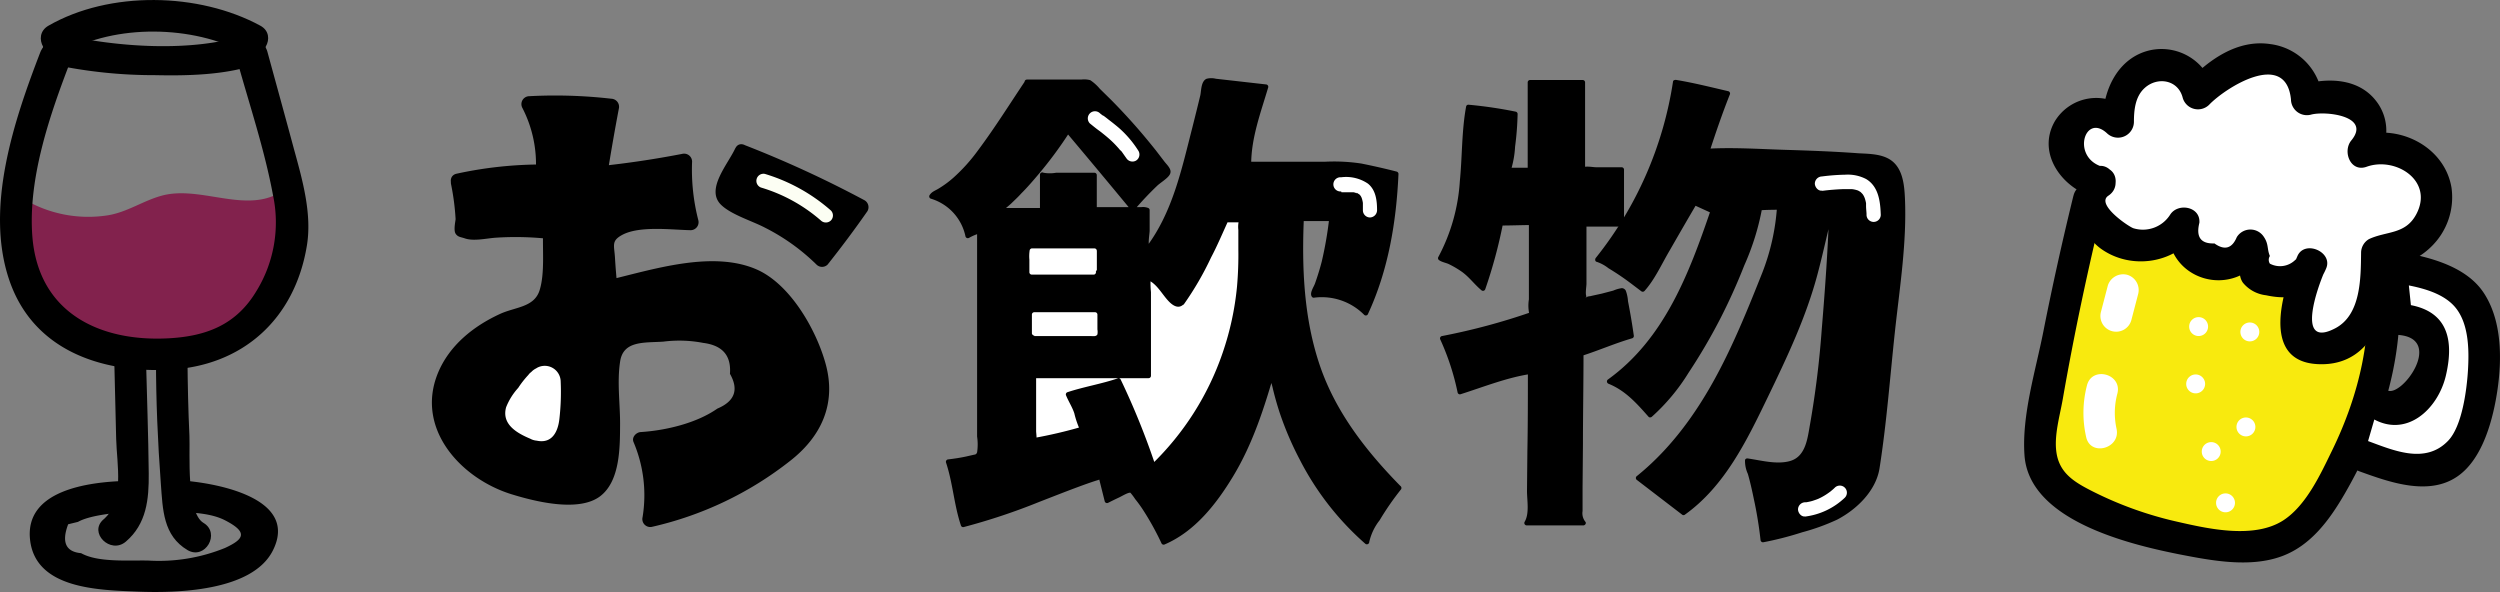<svg xmlns="http://www.w3.org/2000/svg" viewBox="0 0 396.84 93.99"><rect x="0" y="0" width="396.84" height="93.99" fill="#808080" stroke="none"/><defs><style>.cls-1{fill:#fff;}.cls-2{fill:#fcfef3;}.cls-3{fill:#f8ea0e;}.cls-4{fill:#82224d;}</style></defs><g id="レイヤー_2" data-name="レイヤー 2"><g id="レイヤー_2-2" data-name="レイヤー 2"><path d="M222.06,77.44h0c-4.62-4.69-8.86-9.88-11.56-15.89-3.75-8.35-4.31-17.79-3.91-26.93l0,.1h4.78l0,.2a42.09,42.09,0,0,1-2.87,11.85l.07.11a9.52,9.52,0,0,1,8.25,2.83h0C220,43,221.33,35,221.63,27.6h0c-2.29-.6-4.69-1.11-7-1.55H198.24a27.61,27.61,0,0,1,1.54-8.31l1.17-4-9.13-1-.44.31q-1.78,7.74-4,15.39c-.39,1.38-.8,2.77-1.31,4.11a27.05,27.05,0,0,1-3.89,6.91l-.15-.16V33.35l-.19-.09h-8.19V27.8h-8.09l-.2-.1v5.65H159l0-.12a62.76,62.76,0,0,0,10.52-12.52q5.17,6.15,10.29,12.35a49.93,49.93,0,0,1,5.57-5.6l0-.4a96.25,96.25,0,0,0-12.47-14l-.38-.09H163l.07,0-4.94,7.37c-2.73,4.08-5.67,8.34-10.08,10.49l-.18.31a8.26,8.26,0,0,1,5.76,6.23l1.46-.7.38-.08V72l-.09.31a28.85,28.85,0,0,1-4.88,1h0c1,2.72,1.42,7.28,2.37,10h0c7.3-1.78,14.54-5.31,21.69-7.63l.15-.23,1,4q1.71-.87,3.48-1.59l.27-.06c2.08,2,4,5.59,5.24,8.21h0c5-2.08,8.88-7.38,11.55-12.11s4.23-10,5.75-15.2l-.14.23C203.63,69,209.16,79.38,217,86l.12-1A57.67,57.67,0,0,1,222.06,77.44Z"/><path d="M222.33,77.18c-5.41-5.51-10.26-11.69-12.79-19.07-2.58-7.53-2.91-15.6-2.57-23.49l-.74.09,0,.11a.37.37,0,0,0,.36.27h4.78l-.37-.47a59.77,59.77,0,0,1-1.19,6.89c-.3,1.17-.66,2.32-1.06,3.46-.2.58-.9,1.52-.53,2.1a.36.36,0,0,0,.32.19,9.48,9.48,0,0,1,8,2.71.37.37,0,0,0,.58-.07c3.26-7,4.53-14.67,4.87-22.3a.4.4,0,0,0-.28-.36c-1.86-.48-3.73-.9-5.61-1.28a28.83,28.83,0,0,0-5.73-.29H198.24l.37.38c0-4.18,1.53-8.22,2.7-12.18a.38.38,0,0,0-.36-.47l-5.29-.6L193,12.5a3,3,0,0,0-1.46,0c-.89.37-.85,1.83-1,2.6-.41,1.72-.84,3.43-1.27,5.14-1.7,6.63-3.15,13.53-7.37,19.07l.59-.08c-.33-.35,0-2.15,0-2.62V33.35a.37.37,0,0,0-.19-.32,2.24,2.24,0,0,0-1.13-.15h-7.44l.37.38V27.8a.38.38,0,0,0-.37-.38h-6.09a5.62,5.62,0,0,1-2,0,.37.37,0,0,0-.56.32v5.65l.37-.37H159l.36.27s1-.83,1.17-1c.53-.52,1.06-1,1.57-1.57,1-1,1.91-2.06,2.81-3.13a64.15,64.15,0,0,0,4.92-6.68l-.59.08q5.18,6.15,10.29,12.34a.38.38,0,0,0,.53,0,52.23,52.23,0,0,1,3.61-3.83c.5-.48,1.65-1.16,2-1.77a.91.91,0,0,0,.13-.61c-.08-.55-.68-1.09-1-1.52l-1.31-1.71c-1.14-1.43-2.31-2.84-3.53-4.21s-2.36-2.59-3.6-3.84l-1.79-1.76a7.09,7.09,0,0,0-1.5-1.35,3.65,3.65,0,0,0-1.43-.1H163a.38.38,0,0,0-.19.7l.07,0-.13-.51c-2.46,3.67-4.82,7.45-7.47,11a27.58,27.58,0,0,1-3.92,4.37,16.17,16.17,0,0,1-2.46,1.8c-.55.32-1,.45-1.35,1a.38.38,0,0,0,.22.55,7.94,7.94,0,0,1,5.49,6,.39.39,0,0,0,.56.22,7.45,7.45,0,0,1,1.75-.73l-.47-.37V69.29a8.5,8.5,0,0,1,0,2.52c-.16.35-.21.31-.67.41l-1.1.25c-.93.2-1.86.34-2.81.45a.39.39,0,0,0-.36.48c1.09,3.26,1.28,6.75,2.37,10a.37.37,0,0,0,.46.26,99.66,99.66,0,0,0,12-4c1.91-.74,3.81-1.49,5.73-2.21,1-.37,2-.74,3.07-1.09.55-.18.94-.22,1.26-.69l-.69-.09,1,4a.38.38,0,0,0,.55.23c.57-.29,1.14-.57,1.72-.84.37-.17,1.49-.85,1.81-.75a9,9,0,0,1,.75,1c.4.49.77,1,1.12,1.52a44,44,0,0,1,3.08,5.54.38.38,0,0,0,.51.13c4.79-2.06,8.19-6.43,10.82-10.77,3.15-5.2,5-11,6.65-16.76a.38.38,0,0,0-.69-.28c-.46.75.12,2,.31,2.84.3,1.31.67,2.61,1.08,3.89A50.65,50.65,0,0,0,206.34,73,45.06,45.06,0,0,0,216.71,86.3a.38.38,0,0,0,.64-.27A8.65,8.65,0,0,1,219,82.58a44,44,0,0,1,3.37-4.87c.3-.37-.23-.91-.54-.53a44.49,44.49,0,0,0-3.58,5.21,11.89,11.89,0,0,0-1.48,2.52A8.35,8.35,0,0,0,216.6,86l.64-.26a44.36,44.36,0,0,1-9.87-12.38A50,50,0,0,1,204.08,66c-.42-1.21-.79-2.44-1.12-3.68-.17-.65-.32-1.29-.46-1.95-.09-.38-.41-1.16-.21-1.49l-.69-.28c-1.63,5.61-3.36,11.19-6.37,16.24-2.6,4.37-5.95,8.77-10.75,10.83l.51.14a36.74,36.74,0,0,0-4-6.87c-.43-.54-.95-1.49-1.68-1.5a4.54,4.54,0,0,0-1.4.55c-.81.35-1.6.73-2.38,1.13l.55.22-1-4a.38.38,0,0,0-.68-.09c-.31.47-1.83.7-2.34.88-.88.31-1.76.64-2.64,1-1.84.7-3.68,1.43-5.52,2.14A92.9,92.9,0,0,1,152.75,83l.46.26c-1.09-3.26-1.28-6.75-2.36-10l-.37.47a18.14,18.14,0,0,0,4.76-.9c.93-.39.59-1.61.59-2.49V36.66a.39.39,0,0,0-.48-.36,8.58,8.58,0,0,0-1.93.81l.55.23a8.73,8.73,0,0,0-6-6.49l.22.55c.34-.59,1.5-1,2.08-1.38a17.53,17.53,0,0,0,1.91-1.53,28.86,28.86,0,0,0,3.63-4.1c2.7-3.59,5.09-7.43,7.59-11.16a.37.37,0,0,0-.14-.51l-.07-.05-.19.7h7.13a8.62,8.62,0,0,1,2.38,0,4.92,4.92,0,0,1,1.45,1.22l1.63,1.6q1.62,1.62,3.15,3.32c2.08,2.3,4,4.7,5.89,7.18.54.72.21.68-.38,1.22s-1.08,1-1.6,1.5c-1.1,1.07-2.14,2.2-3.14,3.37H180q-5.11-6.19-10.29-12.34a.39.39,0,0,0-.59.07,63.13,63.13,0,0,1-5.81,7.7c-1,1.11-2,2.18-3.05,3.22-.49.48-1.84,1.23-1.68,2a.38.38,0,0,0,.36.28h6.43a.38.38,0,0,0,.38-.38V27.7l-.56.33a2.23,2.23,0,0,0,1.13.14h7.34l-.38-.37v5.46a.38.38,0,0,0,.38.37h5.69c.48,0,1.82-.23,2.2,0s.06,0,.12.47,0,.66,0,1v2.22c0,.74-.28,1.84.26,2.41a.38.38,0,0,0,.59-.07c3.85-5.06,5.3-11.11,6.89-17.15.41-1.55.81-3.11,1.2-4.66.19-.78.38-1.56.56-2.34a9.67,9.67,0,0,1,.45-2.17c.36-.41,1.14-.11,1.62-.05l2.64.3,5,.57-.36-.48c-1.19,4-2.74,8.13-2.73,12.38a.38.38,0,0,0,.38.37H209.9a31.07,31.07,0,0,1,6,.26c1.88.38,3.75.8,5.61,1.28l-.27-.36c-.33,7.49-1.57,15.08-4.76,21.92l.59-.08A9.48,9.48,0,0,0,213.31,47a10.87,10.87,0,0,0-2.33-.5,12.82,12.82,0,0,0-1.39-.05l-.61,0c-.18.23-.16.22.05,0,0-.33.35-.94.47-1.28.2-.57.39-1.14.57-1.72q.47-1.52.81-3.06c.42-1.85.61-3.7.88-5.57a.39.39,0,0,0-.36-.48h-4.78l.36.28,0-.1a.38.38,0,0,0-.74.1c-.34,8.09,0,16.41,2.75,24.11,2.6,7.33,7.44,13.48,12.82,19C222.13,78.05,222.66,77.52,222.33,77.18Z"/><path class="cls-1" d="M187.69,48c-1.39,1.7-3.23-3.12-5.29-3.88l-.05,0V59.66H164.13V69.88l0,0a67.88,67.88,0,0,0,7.71-1.8l-.17-.27a20.63,20.63,0,0,0-2-5l-.11-.26a67.16,67.16,0,0,1,7.51-2l.46-.16a116.83,116.83,0,0,1,5.5,13.6l.3-.29A46.29,46.29,0,0,0,197,42.65c.08-2.52,0-5,0-7.55l.08-.19h-2.44l-2.21,4.85-2.9,5.48A22.1,22.1,0,0,1,187.69,48Z"/><path d="M187.43,47.75c-.77.82-2.05-1.26-2.46-1.77a6.81,6.81,0,0,0-2.38-2.18.39.39,0,0,0-.45.06c-.49.4-.16,2.4-.16,3V59.66l.37-.38H164.13a.38.38,0,0,0-.38.38v8.76c0,.19.09,1.22.1,1.21-.3.28,0,.69.36.63a67.88,67.88,0,0,0,7.71-1.8.38.38,0,0,0,.22-.55,17.79,17.79,0,0,1-1-2.93c-.35-.85-.82-1.64-1.17-2.48l-.26.46c2.62-.86,5.38-1.3,8-2.2l-.43-.17A119.66,119.66,0,0,1,182.7,74.1a.37.37,0,0,0,.62.17,45.46,45.46,0,0,0,11.14-17.13A46.62,46.62,0,0,0,197,46.87a48.26,48.26,0,0,0,.37-5.64c0-1.1,0-2.2,0-3.3a8.37,8.37,0,0,1,0-2.83.38.38,0,0,0-.32-.56h-2.58a.38.38,0,0,0,0,.75h.14l-.32-.57c-.86,1.88-1.65,3.8-2.62,5.63a48.47,48.47,0,0,1-4.26,7.4c-.3.37.23.91.53.53a48.54,48.54,0,0,0,4.29-7.39c1-1.89,1.82-3.85,2.71-5.79a.38.38,0,0,0-.33-.56h-.14a.38.38,0,0,0,0,.75h2.58l-.32-.57a4.48,4.48,0,0,0-.16,1.79c0,1,0,2.05,0,3.07a57.86,57.86,0,0,1-.21,5.89A45.73,45.73,0,0,1,194.08,56a44.79,44.79,0,0,1-11.29,17.75l.63.16a119.12,119.12,0,0,0-5.54-13.69.38.38,0,0,0-.42-.17c-2.59.89-5.35,1.33-8,2.2a.38.38,0,0,0-.26.46c.4,1,1,1.89,1.33,2.89a14.34,14.34,0,0,0,.93,2.7l.23-.55a72.46,72.46,0,0,1-7.71,1.8l.37.62c.33-.3.12-1.37.12-1.74V59.66l-.37.37h18.22a.38.38,0,0,0,.38-.37V46.36a13.55,13.55,0,0,1-.06-2l-.46.06c1.5.65,2.29,2.34,3.39,3.46.69.7,1.57,1.21,2.36.37C188.29,47.92,187.76,47.39,187.43,47.75Z"/><path class="cls-1" d="M173.73,42.89V39.8l.05,0h-9.92l-.05.17v3.22h9.88"/><path class="cls-1" d="M174.11,42.89V39.8l-.11.27,0,0a.38.38,0,0,0-.26-.64h-9.92a.39.39,0,0,0-.37.28,6.27,6.27,0,0,0-.05,1.5v2a.38.38,0,0,0,.37.38h9.88a.38.38,0,0,0,0-.75h-9.88l.38.37v-1.8a6.18,6.18,0,0,1,0-1.49l-.36.27h9.92l-.27-.64c-.31.31-.15,1-.15,1.37v2a.38.38,0,0,0,.75,0Z"/><path class="cls-1" d="M164.2,53h9.58l0,0v-3h-9.66v3"/><path class="cls-1" d="M164.2,53.35h9c.33,0,.8.1,1-.27a2.31,2.31,0,0,0,0-.79V49.93a.38.38,0,0,0-.37-.37h-9.66a.38.38,0,0,0-.37.37v3a.38.38,0,0,0,.75,0v-3l-.38.38h9.66l-.38-.38v3l.11-.27,0,0,.27-.11H164.2a.38.38,0,0,0,0,.75Z"/><path d="M257.43,35.6h-5.89V47.53l.09,0a61,61,0,0,0,6-1.47l.18.16c.5,2.34.93,4.71,1.26,7.08l-.25.07c-1.94.78-3.92,1.45-5.91,2.12l-1.35.45-.46.15c0,8.81-.16,17.43-.16,26.23l.51.67h-9l.42-.69c0-7.86.14-15.49.14-23.35l-.14,0a60,60,0,0,0-6.43,1.77l-4.59,1.44h0a40.2,40.2,0,0,0-1.5-5.57A24.28,24.28,0,0,0,229,53.71l.74-.15a86.63,86.63,0,0,0,13.44-3.64l-.08-.16V35.36h0c-1.54,0-3.31.08-4.85.08h0a73.22,73.22,0,0,1-2.81,10.37l-.3-.26A13.89,13.89,0,0,0,228.7,41l0,0A28.25,28.25,0,0,0,232,29.47c.43-4,.46-8,1-12l.09-.46a64.29,64.29,0,0,1,7.43,1.1h0a45,45,0,0,1-1,8.82l0,.09h3.42V13.08h8.36V27l.08-.08h6.13v8.52"/><path d="M257.43,35.22h-5.89a.38.38,0,0,0-.37.38V47.53a.37.37,0,0,0,.18.33c.53.23,1.24-.1,1.77-.21,1.3-.29,2.59-.75,3.89-1,.44-.08.22-.27.45,0s.15.7.19.89c.13.63.25,1.26.37,1.89.24,1.33.46,2.68.65,4l.26-.46c-2.69.77-5.29,1.94-8,2.79a.38.38,0,0,0-.28.36c0,5-.05,10.06-.1,15.09q0,3.7-.05,7.42c0,.57,0,1.15,0,1.73a7.37,7.37,0,0,0,0,2,3,3,0,0,0,.56.85l.32-.56h-9l.32.56c.78-1.28.47-2.82.48-4.3,0-2.18,0-4.37,0-6.55,0-4.46.09-8.91.09-13.37a.39.39,0,0,0-.48-.36c-3.78.57-7.52,2.08-11.16,3.22l.46.27a39.92,39.92,0,0,0-2.82-8.6l-.22.55a103.64,103.64,0,0,0,14.18-3.79.38.38,0,0,0,.22-.55,4.46,4.46,0,0,1,0-1.46V35.36a.39.39,0,0,0-.38-.38c-1.62,0-3.23.08-4.85.08a.38.38,0,0,0-.36.28,76.39,76.39,0,0,1-2.81,10.37l.63-.17c-1-.84-1.75-1.9-2.79-2.7a13.82,13.82,0,0,0-2-1.29,12,12,0,0,1-2-.86l.06.45a28.49,28.49,0,0,0,3.36-11c.52-4.31.33-8.75,1.11-13l-.36.28a67.09,67.09,0,0,1,7.33,1.08l-.27-.36c0,1.48-.13,3-.3,4.44a17.12,17.12,0,0,1-.72,4.28.38.38,0,0,0,.32.57h3.42a.38.38,0,0,0,.38-.38V13.08l-.38.37h8.36l-.37-.37V27a.38.38,0,0,0,.64.27,5.56,5.56,0,0,1,1.21,0h4.73l-.37-.38v8.52a.38.38,0,0,0,.75,0V26.92a.38.38,0,0,0-.38-.37h-4c-.67,0-1.94-.32-2.44.19l.64.26V13.08a.38.38,0,0,0-.38-.38h-8.36a.38.38,0,0,0-.37.38V27l.37-.37h-3.42l.33.56a15.6,15.6,0,0,0,.72-3.92,47.15,47.15,0,0,0,.4-5.18.38.38,0,0,0-.28-.36,68.33,68.33,0,0,0-7.53-1.11.36.36,0,0,0-.36.27c-.72,3.89-.61,7.93-1,11.86a29.43,29.43,0,0,1-3.39,12,.39.39,0,0,0,0,.46c.33.35,1.2.51,1.61.7a15.32,15.32,0,0,1,2.07,1.21c1.2.85,2,2,3.12,2.94a.38.38,0,0,0,.63-.17,77.29,77.29,0,0,0,2.8-10.36l-.36.27c1.62,0,3.23-.07,4.85-.08l-.37-.37V47.53a6.2,6.2,0,0,0,.13,2.58l.22-.56a102.26,102.26,0,0,1-14.18,3.8.38.38,0,0,0-.23.55,39.32,39.32,0,0,1,2.75,8.42.37.37,0,0,0,.46.26c3.64-1.15,7.38-2.66,11.16-3.22l-.47-.37c0,4.22,0,8.43-.08,12.64l-.06,6.31c0,1.5.41,3.6-.38,4.9a.38.38,0,0,0,.33.56h9c.26,0,.5-.33.33-.56a2.15,2.15,0,0,1-.46-1.72c0-1.24,0-2.48,0-3.72l.06-6.92c0-4.78.09-9.57.09-14.35l-.28.36c2.67-.85,5.28-2,8-2.79a.38.38,0,0,0,.26-.46c-.18-1.26-.38-2.53-.61-3.79-.1-.55-.2-1.1-.31-1.65a5.91,5.91,0,0,0-.34-1.64.73.73,0,0,0-.64-.42,5.25,5.25,0,0,0-1.36.39l-1.83.48c-.61.14-1.23.26-1.84.41a1.28,1.28,0,0,0-.58.15c-.16.11-.15.06,0-.13-.22-.36,0-1.57,0-2V35.6l-.38.37h5.89a.38.38,0,0,0,0-.75Z"/><path d="M261.94,65.87,260,63.7c-.34-.38-2-1.75-2.16-1.87a8.13,8.13,0,0,0-2.47-1.28A36.54,36.54,0,0,0,266,48a90.56,90.56,0,0,0,5.83-14.5L269,32.17c-2.31,3.92-4.62,8-6.92,11.92a9.5,9.5,0,0,1-1.29,1.84l-.29-.22a47.1,47.1,0,0,0-6.72-4.49l-.17,0A59.16,59.16,0,0,0,265.92,13c2.14.34,5.89,1.23,8.32,1.8l-.51,1.28C272.74,19.2,272,20.9,271,24h.14c9.44,0,25.62.61,27.5,1.18,3.59,1.08,3.63,4.93,3.2,13.61-.64,7.06-2.65,25.23-3.64,33.71-.13,1.11-.23,2-.35,2.51a11,11,0,0,1-2.76,4.54,15.32,15.32,0,0,1-6.77,3.91,73.15,73.15,0,0,1-8.49,2.29l-.1-1a72.33,72.33,0,0,0-2.45-11.31l.07-.33,3,.42c1.89.26,4.06.44,5.46-.85a6.25,6.25,0,0,0,1.54-3.44,160.05,160.05,0,0,0,2.51-20.5l.45-5.6c.27-3.33.48-10.33.48-10.33-.79,2.89-2.4,10.59-3.88,14.75-.83,2.35-1.92,5.29-2.4,6.37-1.34,3.05-1.91,4.13-3.36,7.12-3.57,7.33-7.23,15.63-13.91,20.32L260,75.85a49.83,49.83,0,0,0,12.14-14.91,147.51,147.51,0,0,0,7.94-17.62,30.9,30.9,0,0,0,2.32-10.42h0c-.95,0-2,.07-2.95.07h-.14a14.55,14.55,0,0,1-.64,2.76,90.36,90.36,0,0,1-12.24,25,25.8,25.8,0,0,1-4.53,5.08"/><path d="M262.2,65.61c-2-2.28-3.85-4.29-6.7-5.42l.09.68c9.12-6.56,13.14-17,16.62-27.28a.37.37,0,0,0-.17-.42l-2.89-1.32a.38.38,0,0,0-.52.13c-1.36,2.32-2.71,4.66-4.05,7s-2.39,4.81-4.09,6.69l.45-.06c-1.18-.88-2.33-1.79-3.55-2.6-.75-.5-1.51-1-2.29-1.43a4.31,4.31,0,0,0-1.43-.73l.16.62a59.76,59.76,0,0,0,12.45-28.32l-.46.26c2.8.46,5.56,1.16,8.32,1.8l-.26-.46c-1.19,3-2.25,6.08-3.25,9.15a.38.38,0,0,0,.36.47c3.34-.2,6.76.06,10.1.15s7,.21,10.43.4a43,43,0,0,1,6.71.54c2.28.48,3,2.55,3.27,4.64a49.3,49.3,0,0,1-.19,10.16q-.44,4.56-.93,9.12-1.12,10.56-2.33,21.11a22.27,22.27,0,0,1-.75,5,11.86,11.86,0,0,1-4.66,5.62,24.54,24.54,0,0,1-6.48,2.64,57.44,57.44,0,0,1-6.44,1.67l.47.36c-.18-1.92-.54-3.83-.9-5.73-.24-1.26-.5-2.51-.82-3.75-.15-.6-.3-1.2-.48-1.79a2.81,2.81,0,0,1-.29-1.24l-.46.26c2.62.36,6.43,1.52,8.7-.42,1.23-1,1.56-2.69,1.87-4.18.43-2.12.78-4.26,1.07-6.4,1-7.49,1.63-15.12,2-22.67q.17-3.5.27-7a.37.37,0,0,0-.73-.1c-1.11,4.13-1.93,8.32-3.13,12.42a84.57,84.57,0,0,1-5.11,12.93c-2.28,4.69-4.42,9.5-7.16,13.95a35.1,35.1,0,0,1-4.73,6.24,11,11,0,0,1-2.94,2.57c-.35.14.36.26-.1.09a1.7,1.7,0,0,1-.46-.35l-6.57-5,.08.59c6.64-5.33,11.27-12.61,14.88-20.23,1.94-4.08,3.63-8.27,5.29-12.47a35.51,35.51,0,0,0,2.34-10.52.39.39,0,0,0-.38-.38c-1,0-2.07,0-3.09.09A.39.39,0,0,0,279,33c-.4,3.11-1.76,6.25-2.9,9.16a92.45,92.45,0,0,1-3.93,8.59q-2.07,3.95-4.5,7.66a32.13,32.13,0,0,1-6,7.22c-.37.31.17.84.53.53a31.66,31.66,0,0,0,5.84-7A91,91,0,0,0,273,50.72a93.24,93.24,0,0,0,3.88-8.59A40.11,40.11,0,0,0,279.72,33l-.37.38c1-.07,2.07-.08,3.09-.09l-.37-.37a35.2,35.2,0,0,1-2.31,10.32c-1.7,4.28-3.42,8.56-5.42,12.72-3.55,7.41-8.09,14.45-14.56,19.65a.38.38,0,0,0,.07.59l7.2,5.52a.35.35,0,0,0,.37,0c6.34-4.52,9.83-11.72,13.13-18.55,3.12-6.46,6.17-12.85,8-19.81.92-3.46,1.64-7,2.57-10.42l-.74-.1c-.2,6.53-.67,13-1.21,19.52a149.32,149.32,0,0,1-1.84,14.92c-.4,2.18-.64,5.15-3.15,5.89-2.12.62-4.65-.1-6.77-.4A.39.39,0,0,0,277,73a4.93,4.93,0,0,0,.45,2.23c.37,1.28.66,2.59.93,3.9a63.53,63.53,0,0,1,1.08,6.58.39.39,0,0,0,.48.36,52.17,52.17,0,0,0,6.14-1.58,33.64,33.64,0,0,0,5.53-2c3.1-1.61,6.17-4.56,6.74-8.16,1.13-7.19,1.67-14.52,2.45-21.76.76-7,1.9-14.12,1.58-21.15-.1-2.11-.35-4.69-2.23-6-1.45-1-3.45-1-5.14-1.09-3.92-.29-7.84-.43-11.77-.55S275,23.37,271,23.61l.36.48c1-3.07,2.06-6.16,3.25-9.15a.38.38,0,0,0-.26-.46c-2.76-.64-5.52-1.34-8.32-1.8-.18,0-.43.05-.46.26a59,59,0,0,1-12.26,28c-.15.19-.14.58.17.63a6.18,6.18,0,0,1,1.83,1c.71.43,1.4.87,2.08,1.34,1.09.74,2.12,1.56,3.18,2.35a.39.39,0,0,0,.46-.06c1.65-1.83,2.74-4.3,4-6.43,1.42-2.47,2.84-4.94,4.29-7.4l-.51.14,2.89,1.32-.17-.43c-3.41,10-7.34,20.4-16.28,26.83a.39.39,0,0,0,.09.69C258,62,259.78,64,261.67,66.14c.32.36.85-.17.53-.53Z"/><path d="M72.8,28.78a10.58,10.58,0,0,1,2.34-.47c1.67,0,7.49-1,11.16-.95h0A18.46,18.46,0,0,0,84,16.52a67.16,67.16,0,0,1,13.07.35q-1,5.34-1.86,10.71,6.77-.66,13.44-2a28.65,28.65,0,0,0,1,9.7,76.33,76.33,0,0,0-13.42.82,85.68,85.68,0,0,0,.5,9.61h0c3.84-.92,7.69-1.74,11.59-2.35,4.83-.77,10.35-1,14,2.25A17.21,17.21,0,0,1,125,48.86a37.26,37.26,0,0,1,4.44,7.87,13.4,13.4,0,0,1,.45,8.87c-1.43,4.19-5.37,6.93-9.14,9.23-5.47,3.34-11.22,6.45-17.52,7.59a20.65,20.65,0,0,0-1.49-12.59,27.09,27.09,0,0,0,10.1-2.56c2.66-1.14,5.49-2.76,6.29-5.54s-.78-5.68-3.13-7.21a12.94,12.94,0,0,0-8.1-1.63c-3.41.27-5.73-.19-8.73,1.47l-1,1.46c.1,2.83-.13,4.82,0,7.66.13,3.75.26,7.57-.75,11.19a5.8,5.8,0,0,1-1.69,3c-1.22,1-2.94,1-4.51.93-4.63-.24-9.37-1-13.34-3.44s-7-6.68-7-11.31c0-3.9,2.27-7.55,5.28-10a28.14,28.14,0,0,1,10.49-5,1.33,1.33,0,0,0,1.32-1.49c.12-3.07.5-7.68.62-10.75h0c-6.81-1-10.91.29-13.41-.1a3.89,3.89,0,0,0-.48,0l-.18-.13c.42-3.11-.23-4.46-.64-7.58"/><path d="M73.13,30A60.06,60.06,0,0,1,86.3,28.61a1.28,1.28,0,0,0,1.25-1.25,21.84,21.84,0,0,0-2.46-11.47L84,17.77a78.17,78.17,0,0,1,13.07.35l-1.21-1.58q-1,5.34-1.86,10.7c-.11.72.32,1.68,1.21,1.59,4.62-.49,9.2-1.16,13.77-2l-1.58-1.2a34.59,34.59,0,0,0,1,10l1.2-1.58a90.38,90.38,0,0,0-13.75.87,1.27,1.27,0,0,0-.92,1.2c0,3.22.21,6.41.5,9.61a1.27,1.27,0,0,0,1.59,1.2c5.89-1.38,12.41-3.33,18.51-2.65,6.67.74,11.4,8.13,13.09,14.23,3.51,12.68-16.18,20.69-25.8,22.71l1.54,1.54a23.77,23.77,0,0,0-1.5-13.25l-1.2,1.58c6.8-.45,23.23-5.59,16.27-15.37-3.23-4.53-9.28-4.29-14.22-3.94-2.88.21-6.72.52-7.86,3.72-2.25,6.32,4.78,20.35-5.76,21.87C82.41,78.47,71,72.51,71.05,63.86c0-4.77,3.54-8.53,7.4-10.83,2.3-1.38,6.36-1.69,8.4-3.32,1.17-.93,1.17-1.58,1.32-3,.36-3.31.43-6.72.59-10.05a1.28,1.28,0,0,0-1.25-1.25c-3.88-.46-7.59.13-11.43,0-2.24-.11-1.36.35-1.28-1.36a29.41,29.41,0,0,0-.8-5.51c-.25-1.59-2.66-.91-2.41.66a38.78,38.78,0,0,1,.73,5.57c0,.25-.36,1.76,0,2.32s.85.53,1.5.76c1.36.46,3.35,0,4.75-.11a48.15,48.15,0,0,1,8.9.22l-1.25-1.25c-.14,2.88.29,6.61-.56,9.35s-3.84,2.65-6.28,3.77c-4.23,1.94-8.06,5-9.87,9.4C65.92,68,73.08,75.94,81.21,78.46c3.65,1.12,10.65,2.92,14.07.3,3.2-2.45,3.13-7.91,3.15-11.52,0-3.21-.49-6.61,0-9.81.47-3.4,3.84-3,6.86-3.2a20.05,20.05,0,0,1,6.33.2c3.06.39,4.47,2,4.25,4.91q2.15,3.77-2,5.52c-3.3,2.31-8.15,3.46-12.1,3.72-.72,0-1.54.78-1.21,1.58A21.55,21.55,0,0,1,102,82.09a1.26,1.26,0,0,0,1.53,1.53,55.19,55.19,0,0,0,21.8-10.39c5-3.86,7.46-9.08,5.75-15.39-1.44-5.34-5.52-12.58-10.82-15-7.11-3.22-16.79,0-23.86,1.66L98,45.72c-.14-1.6-.29-3.2-.38-4.8-.12-2-.62-2.68,1.16-3.64,2.77-1.48,7.88-.79,10.89-.74A1.27,1.27,0,0,0,110.86,35a32.16,32.16,0,0,1-1-9.36,1.27,1.27,0,0,0-1.59-1.21q-6.51,1.26-13.1,1.95l1.2,1.58q.85-5.37,1.86-10.7a1.28,1.28,0,0,0-1.2-1.59A78.17,78.17,0,0,0,84,15.27a1.26,1.26,0,0,0-1.07,1.88,19.46,19.46,0,0,1,2.11,10.21l1.25-1.25a63.19,63.19,0,0,0-13.84,1.47c-1.56.37-.9,2.78.67,2.41Z"/><path d="M117.8,24.16c-.83,1.95-2.18,4.33-3,6.29a.93.93,0,0,0-.11.51c0,.27.31.43.54.57,5.28,2.93,11.19,5.11,15.27,9.55q3.21-4,6.13-8.23a156.37,156.37,0,0,0-18.82-8.69"/><path d="M116.72,23.52c-1.14,2.53-4.79,6.54-2.25,9,1.63,1.58,5,2.58,7,3.64A32.69,32.69,0,0,1,129.61,42a1.25,1.25,0,0,0,1.76,0c2.2-2.77,4.31-5.59,6.33-8.49a1.27,1.27,0,0,0-.45-1.71A174,174,0,0,0,118.13,23c-1.5-.58-2.15,1.83-.66,2.41A168.73,168.73,0,0,1,136,33.93l-.45-1.71q-2.85,4.08-5.93,8h1.76a36.16,36.16,0,0,0-9.29-6.53c-1.27-.67-4.12-1.45-5-2.56-1.31-1.67,1-4.59,1.8-6.32.66-1.46-1.49-2.73-2.16-1.27Z"/><path class="cls-1" d="M85.44,67.5a19.53,19.53,0,0,1-1.79-.85,1.59,1.59,0,0,1-.91-.89,1.7,1.7,0,0,1,.47-1.32L85,62a5.84,5.84,0,0,1,1.13-1.25,24.09,24.09,0,0,0-.71,6.09,1.13,1.13,0,0,0,.11.52.38.38,0,0,0,.46.17.56.56,0,0,0,.21-.45,35.41,35.41,0,0,0,.28-6.59,2.37,2.37,0,0,0-.61.44"/><path class="cls-1" d="M86.7,65.34c-.46-.19-.91-.39-1.35-.62l-.44-.23c-.38-.22-.39-.22,0,0l.34,1.26V65.3l-.34,1.26a12.25,12.25,0,0,1,3-4L83.74,60.1c-.58,2.56-2.37,9.27,1.68,9.89,2.29.36,3.15-1.55,3.37-3.44a38.22,38.22,0,0,0,.21-6,2.53,2.53,0,0,0-3.76-2.16,10.14,10.14,0,0,0-1.12.83,2.5,2.5,0,0,0,3.54,3.54l.1-.06L84,60.5a23.76,23.76,0,0,1-.25,6.19l.65-1.11-.16.19L86,65h-.26l1.77.73-.2-.17L88,66.7c0,.24,0,.2,0-.1s0-.52,0-.77c0-.51,0-1,.1-1.53a28,28,0,0,1,.52-2.88A2.52,2.52,0,0,0,84.38,59a14.57,14.57,0,0,0-2.12,2.57,10,10,0,0,0-1.92,3.07c-.76,2.73,1.76,4.13,3.83,5a2.58,2.58,0,0,0,3.43-.9,2.53,2.53,0,0,0-.9-3.42Z"/><path class="cls-2" d="M121.1,28.69a26.59,26.59,0,0,1,10,5.53"/><path class="cls-2" d="M120.8,29.77A25.5,25.5,0,0,1,130.3,35a1.15,1.15,0,0,0,1.59,0,1.13,1.13,0,0,0,0-1.59A28.11,28.11,0,0,0,121.4,27.6a1.13,1.13,0,0,0-.6,2.17Z"/><path class="cls-1" d="M173,19.59c.52.42,1,.82,1.58,1.23,0,0,.24.19.11.08l.1.08.35.28c.26.21.52.42.77.64a15.39,15.39,0,0,1,1.47,1.44c.13.14.26.29.38.44L178,24c.2.25-.13-.18.07.09s.48.69.71,1a1.15,1.15,0,0,0,1.54.41,1.14,1.14,0,0,0,.4-1.54,16.67,16.67,0,0,0-3.1-3.65c-.55-.47-1.12-.92-1.7-1.36-.23-.19-.47-.37-.71-.55s.07.05,0,0L175,18.3l-.38-.3A1.12,1.12,0,1,0,173,19.59Z"/><path class="cls-1" d="M212.94,30.52c.29,0,.59,0,.88,0h.41l.24,0h.08l.12,0,.19,0a2.38,2.38,0,0,1,.38.11s.3.11.11,0,0,0,.07,0a2.56,2.56,0,0,0,.35.22l-.1-.08.07.06a.93.93,0,0,1,.14.14l.09.1-.09-.12s.12.17.14.2l.11.22c.11.18-.08-.24,0,0a2.64,2.64,0,0,1,.12.4,3.58,3.58,0,0,1,.09.45c0,.09,0,0,0-.12,0,0,0,.09,0,.14s0,.15,0,.22q0,.46,0,.93a1.14,1.14,0,0,0,1.12,1.13,1.16,1.16,0,0,0,1.13-1.13c0-1.52-.18-3.23-1.46-4.25a6.18,6.18,0,0,0-4.24-1,1.13,1.13,0,1,0,0,2.25Z"/><path class="cls-1" d="M289.28,30.29c1.1-.14,2.21-.23,3.32-.27.45,0,.9,0,1.35,0a4.19,4.19,0,0,1,1,.23l.28.16.11.07s0,0,0,0l.2.2.13.14a2.65,2.65,0,0,1,.4.85,5.45,5.45,0,0,1,.14.58c0,.1,0,.2,0,.3s0-.06,0,.12c0,.44.06.88.08,1.32a1.13,1.13,0,1,0,2.25,0c-.07-2.06-.37-4.41-2.32-5.57a6.29,6.29,0,0,0-3.28-.69,33.43,33.43,0,0,0-3.74.28,1.16,1.16,0,0,0-1.12,1.12c0,.55.51,1.21,1.12,1.13Z"/><path class="cls-1" d="M286.52,82a11.14,11.14,0,0,0,6.32-3,1.12,1.12,0,0,0-1.59-1.59,6.17,6.17,0,0,1-.54.48l-.14.12c-.22.18.12-.08,0,0l-.29.21A9.22,9.22,0,0,1,289,79l-.33.16c-.11,0-.06,0,0,0l-.17.07c-.22.09-.45.16-.68.24s-.49.14-.74.19l-.36.07-.18,0s-.28,0,0,0a1.15,1.15,0,0,0-1.13,1.12c0,.55.5,1.21,1.13,1.13Z"/><path class="cls-3" d="M331.53,31.77q-4.36,17.65-7.31,35.64c-.43,2.65-.81,5.52.47,7.89,1.06,2,3.09,3.24,5.08,4.3a61.54,61.54,0,0,0,24.41,7,17.34,17.34,0,0,0,7.07-.6c4-1.42,6.61-5.14,8.71-8.79,6-10.37,9.83-22.4,8.09-34.23"/><path d="M329.12,31.1q-2.62,10.69-4.76,21.5c-1.22,6.2-3.45,13.3-3,19.66.71,10.31,16.46,14.11,24.56,15.73,5.15,1,11.24,2.17,16.3.3,4.58-1.69,7.54-5.74,9.91-9.81,6.23-10.7,10-23.06,8.43-35.49-.4-3.15-5.4-3.19-5,0,1.23,9.9-1,19.52-5.33,28.43-1.85,3.79-4.11,8.78-7.77,11.17-4.63,3-11.86,1.37-16.88.22a58.24,58.24,0,0,1-13.78-5c-2.66-1.37-4.88-2.79-5.36-5.93-.42-2.72.53-5.86,1-8.55,1.81-10.38,4-20.69,6.51-30.92.76-3.13-4.06-4.46-4.82-1.33Z"/><path class="cls-1" d="M333.42,29c-2.06.7-1.26,4.46-.29,6.42a7.1,7.1,0,0,0,5.28,3.46c3.14.55,6.86-.54,8.23-3.42a5.61,5.61,0,0,0,10.6,3.51c1.34,1-.18,3.45.95,4.67a2.75,2.75,0,0,0,1.48.66,10.41,10.41,0,0,0,4.25.34,3.52,3.52,0,0,0,2.93-2.74,28.41,28.41,0,0,0-2.52,8.51,8.93,8.93,0,0,0,.6,3.41c.53,1.32,1.55,1.33,3,1.47,3.36.35,6.48-2.18,7.9-5.23s1.51-6.54,1.53-9.91l.61-.29c5,.37,9.67-4.8,8.76-9.75s-7.08-8.14-11.65-6c2.14-1.87,1.54-5.69-.7-7.45s-5.46-1.75-8.15-.82c.09-3.75-4-6.61-7.72-6.39s-7,2.68-9.51,5.47c-.43-3.47-4.85-5.5-8.08-4.14s-4.94,5.18-4.61,8.66c-2.22-2.72-7.36-1.29-8.31,2.09s2,7.08,5.46,7.49"/><path d="M332.16,26.81c-4.43,2.92-2.42,10,1.36,12.69,4.89,3.49,12.12,2.28,15.28-2.81l-4.66-1.26c-.75,9.14,10.64,12.47,15.26,4.77h-4.32c.85,1.24-.07,3.22.95,4.67a5.55,5.55,0,0,0,3.68,2c4.32.94,7.83-.1,9.55-4.3,1.06-2.6-3.43-4.52-4.57-1.93-2.29,5.22-6,16.7,3.2,17.16,9.61.5,11.83-10.28,11.93-17.64l-1.23,2.16c.8-.38,2.3-.23,3.31-.6a11.32,11.32,0,0,0,3.93-2.47,10.93,10.93,0,0,0,3.31-9.47c-1.12-6.67-8.68-10.29-14.77-8.09l2.44,4.18a7.64,7.64,0,0,0,.35-9.86c-2.79-3.59-7.62-3.71-11.63-2.59l3.16,2.41A9.53,9.53,0,0,0,360.39,7c-5.23-.79-9.79,2.49-13.2,6.08l4.18,1.1a8.53,8.53,0,0,0-10-6.22c-5.22,1.13-7.67,6.51-7.56,11.4L338,17.62a7.69,7.69,0,0,0-11.83,1.64c-3,5.23,1.42,10.91,6.55,12.12,3.13.73,4.46-4.09,1.33-4.82-5.39-1.27-3.22-8.77.41-5.4a2.53,2.53,0,0,0,4.27-1.77c0-1.89.19-4.09,1.75-5.46,2-1.78,5.28-1.29,6,1.61a2.52,2.52,0,0,0,4.18,1.1c2.55-2.68,12.19-8.85,13-.85a2.53,2.53,0,0,0,3.17,2.41c2.21-.62,9.65.17,6.41,4.09-1.43,1.73-.15,5.11,2.43,4.18,4.59-1.65,10.73,2.22,7.87,7.56-1.73,3.23-4.72,2.62-7.51,3.93a2.52,2.52,0,0,0-1.24,2.16c-.05,4,0,9.86-4.12,12-6.39,3.34-2.7-6.72-1.69-9l-4.57-1.93a3.44,3.44,0,0,1-4.1.66,1.12,1.12,0,0,1,0-1.21c-.47-1.12-.17-1.86-.93-3a2.54,2.54,0,0,0-4.32,0q-1.14,2.72-3.55,1-3.24.12-2.39-3.27c.21-2.6-3.44-3.24-4.66-1.26a5.12,5.12,0,0,1-5.78,2.13c-.61-.14-6.1-3.8-4-5.18,2.67-1.76.17-6.09-2.53-4.31Z"/><path class="cls-1" d="M377.61,64.12c1.82,1.67,5,.79,6.51-1.15s1.88-4.54,2.18-7a5.66,5.66,0,0,0-.17-2.95c-.86-2-3.52-2.33-5.7-2.35l-.87-8.36a36.34,36.34,0,0,1,6.12,1.36,13,13,0,0,1,5.5,3c2,2,2.75,5,3,7.8a29.89,29.89,0,0,1-2.73,15.42,9.1,9.1,0,0,1-2.59,3.57c-2.32,1.75-5.57,1.37-8.39.66a49.06,49.06,0,0,1-5.28-1.68"/><path d="M376.35,66.28c5.51,3.45,10.64-1.27,11.9-6.67,1.61-6.87-.52-11.1-7.82-11.43l2.5,2.5-.87-8.36-3.16,2.41c3.39.53,8,1.11,10.52,3.7s2.53,7.13,2.33,10.43c-.19,3-.91,8.77-3.14,11.1C385,73.73,380,71.52,375.86,70c-3-1.09-4.33,3.74-1.33,4.82,4.69,1.69,11,4,15.6.77,4.05-2.82,5.66-9.24,6.32-13.79.72-5,.67-11-2.21-15.34s-9.05-5.81-14-6.58c-1.43-.23-3.35.62-3.17,2.41l.87,8.36a2.58,2.58,0,0,0,2.5,2.5c7.84.36.71,10.2-1.56,8.78-2.74-1.71-5.25,2.61-2.52,4.32Z"/><path class="cls-1" d="M349,53.34a1.5,1.5,0,0,0,0-3,1.5,1.5,0,0,0,0,3Z"/><path class="cls-1" d="M348.53,62.44a1.5,1.5,0,0,0,0-3,1.5,1.5,0,0,0,0,3Z"/><path class="cls-1" d="M351,73.18a1.5,1.5,0,0,0,0-3,1.5,1.5,0,0,0,0,3Z"/><path class="cls-1" d="M356.51,69.27a1.5,1.5,0,0,0,0-3,1.5,1.5,0,0,0,0,3Z"/><path class="cls-1" d="M357.13,54.19a1.5,1.5,0,0,0,0-3,1.5,1.5,0,0,0,0,3Z"/><path class="cls-1" d="M353.27,81.32a1.5,1.5,0,0,0,0-3,1.5,1.5,0,0,0,0,3Z"/><path class="cls-1" d="M334.58,45.36l-1.08,4.13a2.5,2.5,0,1,0,4.82,1.33l1.08-4.13a2.52,2.52,0,0,0-1.74-3.07,2.55,2.55,0,0,0-3.08,1.74Z"/><path class="cls-1" d="M331.28,61.16a17.31,17.31,0,0,0-.13,8.22c.69,3.14,5.51,1.81,4.82-1.33a11.75,11.75,0,0,1,.13-5.56c.82-3.12-4-4.45-4.82-1.33Z"/><path d="M10.21,8.4C18.27,3.77,30.69,4,38.8,8.4c2.83,1.53,5.36-2.78,2.53-4.32-9.76-5.3-23.95-5.57-33.64,0C4.9,5.68,7.42,10,10.21,8.4Z"/><path d="M8.57,10.26a76.17,76.17,0,0,0,16,1.67c5.05.11,11,0,15.86-1.63,3-1,1.72-5.87-1.33-4.82-8.41,2.89-20.71,2-29.22,0-3.13-.75-4.46,4.07-1.33,4.82Z"/><path d="M19.92,76.34c-5.83.17-16,1.45-15.15,9.32s11,8,17.05,8.25,18.16,0,21.47-6.48c4.4-8.63-9.75-10.91-14.95-11.19-3.21-.17-3.2,4.83,0,5,2.37.13,5.22.24,7.38,1.35,3.72,1.92,3,3,0,4.39a27.85,27.85,0,0,1-12.18,2c-3.06-.07-8,.34-10.66-1.17q-3.67-.33-2.06-4.59l1.56-.38c1.76-1,5.7-1.45,7.59-1.5,3.21-.1,3.23-5.1,0-5Z"/><path class="cls-4" d="M3,34A22,22,0,0,0,22.11,35.3a33.84,33.84,0,0,1,4.15-1.81c5.89-1.72,14,2.81,19.12-.59,1.59,4.26-1.27,8.73-3.44,12.72a20.43,20.43,0,0,1-5.25,6.77c-4.24,3.22-10,3.28-15.33,2.63a24.63,24.63,0,0,1-7.81-2C6.83,49.75,2,41.45,3,34"/><path class="cls-4" d="M1.74,36.2a24.74,24.74,0,0,0,21.63,1.26c4.69-2,7.78-1.79,12.75-1.13,3.77.5,7.12.56,10.52-1.27L43,33.57c1.18,4.74-2.83,11.56-6,15.09-3.92,4.39-9.87,4.55-15.31,3.88C12.11,51.36,4.57,44.17,5.5,34c.3-3.2-4.71-3.18-5,0A21.88,21.88,0,0,0,6.44,50.75c4.57,4.94,10.8,6.55,17.33,7,6.83.46,13.32-1.08,17.66-6.68,4-5.11,8-12.26,6.36-18.83a2.53,2.53,0,0,0-3.67-1.5c-5.54,3-12.54-1.34-18.52.34-2.91.81-5.41,2.59-8.44,3.09a20,20,0,0,1-12.9-2.29c-2.82-1.55-5.34,2.77-2.52,4.32Z"/><path d="M6.4,8.29C2.24,19.08-2.42,32.9,1.45,44.39,5.19,55.5,15.9,59.21,26.78,58.69c11.69-.55,20-8,21.93-19.68.83-5-.67-10.35-2-15.17-1.4-5.21-2.84-10.4-4.26-15.61-.85-3.1-5.67-1.78-4.82,1.33C39.6,16.65,42,23.77,43.34,31a20.79,20.79,0,0,1-2.61,15.16c-3.18,5.35-7.9,7.21-13.95,7.54-11,.6-20.68-4.08-21.64-16.13-.73-9.25,2.79-19.41,6.08-27.94,1.16-3-3.68-4.3-4.82-1.33Z"/><path d="M18.13,56.82l.31,12.83c.1,4.08,1.38,9.88-2,12.79-2.46,2.09,1.09,5.61,3.53,3.54,3.3-2.82,3.68-6.72,3.64-10.83-.06-6.11-.29-12.22-.44-18.33-.07-3.21-5.07-3.22-5,0Z"/><path d="M24.76,57c0,6.59.28,13.18.77,19.76.31,4.12.35,8.26,4.24,10.56,2.78,1.64,5.3-2.68,2.53-4.32S30.19,71.81,30.07,69.2c-.19-4.08-.28-8.16-.31-12.24,0-3.22-5-3.23-5,0Z"/></g></g></svg>